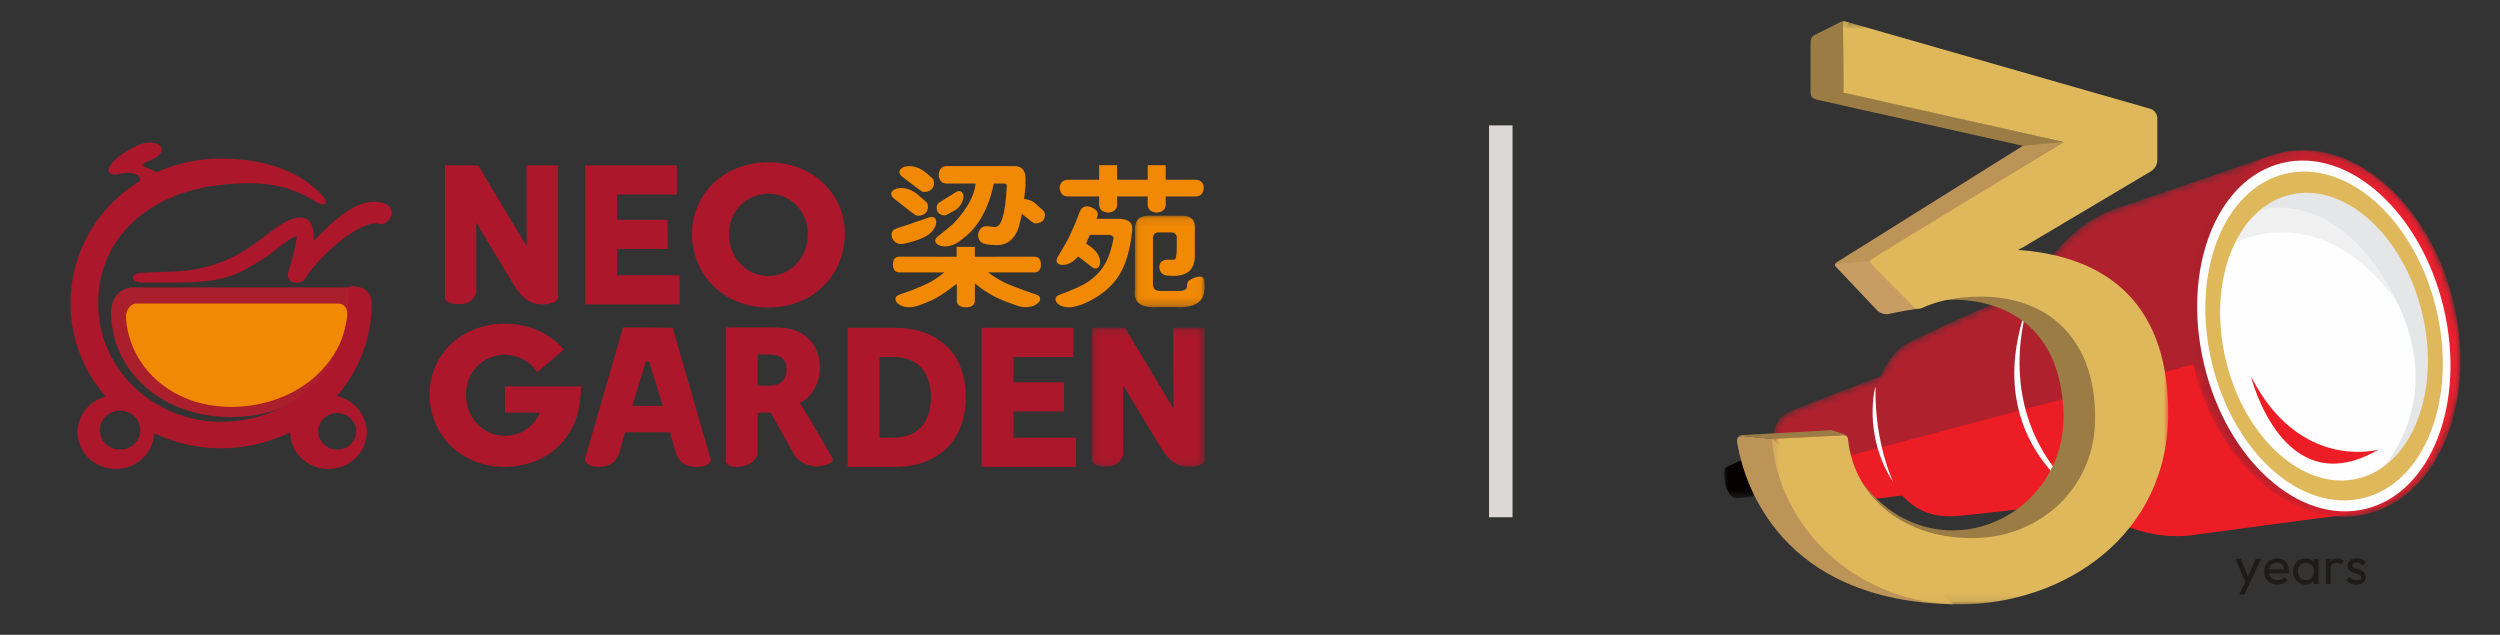 <?xml version="1.0" encoding="UTF-8"?>
<svg width="319px" height="81px" viewBox="0 0 319 81" version="1.1" xmlns="http://www.w3.org/2000/svg" xmlns:xlink="http://www.w3.org/1999/xlink">
    <rect x="0" y="0" width="319" height="81" fill="#333333" stroke="none"/>
    <title>ngc_logo_30th</title>
    <defs>
        <path d="M3.082,0.093 C1.151,0.093 0.141,1.7 0.141,3.288 L0.141,3.288 C0.141,11.207 6.822,17.179 15.682,17.179 L15.682,17.179 C23.835,17.179 30.496,12.072 31.882,4.741 L31.882,4.741 C31.904,4.578 32.127,4.462 32.464,4.303 L32.464,4.303 C32.752,4.168 33.049,4.028 33.241,3.781 L33.241,3.781 C33.805,3.054 33.929,2.278 33.588,1.595 L33.588,1.595 C33.154,0.724 31.975,0.093 30.784,0.093 L30.784,0.093" id="path-1"></path>
        <polygon id="path-3" points="0.041 0.09 8.977 0.09 8.977 11.772 0.041 11.772"></polygon>
        <polygon id="path-5" points="0.098 0.119 14.507 0.119 14.507 17.874 0.098 17.874"></polygon>
        <polygon id="path-7" points="0 0.376 15.871 0.376 15.871 9.542 0 9.542"></polygon>
        <path d="M14.053,1.143 C14.053,1.143 4.574,4.662 2.53,5.631 L2.53,5.631 C0.484,6.602 0.099,9.995 0.815,11.962 L0.815,11.962 C1.532,13.929 3.531,17.859 6.179,17.515 L6.179,17.515 C8.828,17.17 20.562,15.809 20.562,15.809 L20.562,15.809 C20.562,15.809 22.396,10.737 20.523,4.664 L20.523,4.664 C19.445,1.167 18.334,0.204 17.084,0.203 L17.084,0.203 C16.163,0.203 15.167,0.726 14.053,1.143" id="path-9"></path>
        <path d="M23.679,1.054 C23.679,1.054 7.314,8.093 4.785,9.617 L4.785,9.617 C2.255,11.14 -1.175,17.811 1.854,24.548 L1.854,24.548 C4.883,31.284 8.742,31.667 11.783,31.398 L11.783,31.398 C14.825,31.13 32.784,29.005 32.784,29.005 L32.784,29.005 C32.784,29.005 38.501,26.136 35.934,13.354 L35.934,13.354 C33.902,3.237 29.343,0.592 25.999,0.592 L25.999,0.592 C25.119,0.592 24.322,0.776 23.679,1.054" id="path-11"></path>
        <path d="M32.169,0.981 C32.169,0.981 21.237,4.791 13.613,7.363 L13.613,7.363 C13.22,7.476 12.83,7.608 12.446,7.755 L12.446,7.755 C12.095,7.873 11.754,8.018 11.424,8.188 L11.424,8.188 C3.634,11.827 -1.597,22.064 0.793,32.364 L0.793,32.364 C3.402,43.612 14.135,50.789 23.333,49.165 L23.333,49.165 C30.613,48.212 39.65,46.93 43.843,46.484 L43.843,46.484 C48.035,46.039 60.238,37.132 55.633,19.696 L55.633,19.696 C51.859,5.405 43.38,0.279 36.451,0.279 L36.451,0.279 C34.926,0.279 33.476,0.528 32.169,0.981" id="path-13"></path>
        <path d="M12.155,0.476 C2.986,2.664 -1.985,14.759 1.054,27.492 L1.054,27.492 C4.092,40.224 13.989,48.772 23.16,46.584 L23.16,46.584 C30.465,44.84 35.105,36.81 35.154,27.179 L35.154,27.179 L35.154,26.869 C35.142,24.505 34.854,22.048 34.261,19.566 L34.261,19.566 C31.543,8.175 23.334,0.134 15.068,0.134 L15.068,0.134 C14.095,0.134 13.121,0.246 12.155,0.476" id="path-15"></path>
        <linearGradient x1="21.98%" y1="50.334%" x2="78.02%" y2="49.666%" id="linearGradient-17">
            <stop stop-color="#AD212D" offset="0%"></stop>
            <stop stop-color="#E9202F" offset="100%"></stop>
        </linearGradient>
        <path d="M4.36,0.582 L1.007,2.268 C1.007,2.268 0.501,2.441 0.522,3.279 L0.522,3.279 L0.522,3.293 L0.522,3.352 L0.518,9.402 C0.519,9.409 0.512,10.322 0.967,10.223 L0.967,10.223 C1.044,10.206 1.105,10.193 1.16,10.181 L1.16,10.181 L4.509,9.638 C4.805,9.629 4.738,9.156 4.738,9.156 L4.738,9.156 L4.714,7.647 L4.679,1.988 L5.431,0.645 L4.894,0.498 C4.847,0.489 4.8,0.484 4.755,0.484 L4.755,0.484 C4.53,0.484 4.36,0.582 4.36,0.582" id="path-18"></path>
        <polygon id="path-20" points="0.494 0.485 51.068 0.485 51.068 74.9 0.494 74.9"></polygon>
    </defs>
    <g id="Page-1" stroke="none" stroke-width="1" fill="none" fill-rule="evenodd">
        <g id="NGC_logo-Copy" transform="translate(9, 18)">
            <g id="Group-7" transform="translate(5.034, 7.629)">
                <path d="M23.741,4.513 C22.935,4.686 20.614,6.76 19.666,7.32 C18.37,8.092 17.161,8.938 15.724,9.465 C14.146,10.048 12.058,10.422 8.651,10.422 L4.042,10.422 C2.559,10.422 2.577,9.182 4.051,9.182 C4.152,9.176 5.509,9.11 8.018,9.024 C12.798,8.857 15.876,7.264 18.203,5.655 C19.375,4.845 20.354,4.027 21.26,3.386 C23.999,1.447 26.195,1.567 25.972,4.983 C25.962,5.146 25.937,5.187 26.068,5.035 C27.164,3.878 28.345,2.734 29.609,1.787 C31.116,0.659 32.807,-0.152 34.525,0.191 C37.153,0.719 35.568,3.284 34.382,2.944 C32.078,2.282 26.737,6.949 24.909,9.91 C24.283,10.924 22.299,10.452 22.753,9.104 C22.753,9.104 23.342,7.318 23.615,5.88 C23.653,5.688 23.887,4.702 23.813,4.496 C23.801,4.494 23.788,4.504 23.741,4.513" id="Fill-1" fill="#AC172B"></path>
                <path d="M30.248,11.333 C31.896,11.333 33.782,12.71 32.423,14.434 C32.078,14.872 31.103,14.938 31.029,15.505 C29.628,22.803 22.838,27.295 15.409,27.295 C7.434,27.295 0.439,22.133 0.439,14.134 C0.439,12.697 1.362,11.333 3.028,11.333 L30.248,11.333 Z" id="Fill-3" fill="#060100"></path>
                <path d="M15.409,27.587 C6.703,27.587 0.139,21.804 0.139,14.135 C0.139,12.597 1.131,11.04 3.028,11.04 L30.248,11.04 C31.417,11.04 32.576,11.652 33.003,12.495 C33.337,13.157 33.216,13.908 32.662,14.612 C32.473,14.852 32.18,14.987 31.898,15.118 C31.567,15.271 31.348,15.384 31.327,15.542 C29.965,22.641 23.42,27.587 15.409,27.587" id="Fill-5" fill="#AB1E2C"></path>
            </g>
            <g id="Group-10" transform="translate(5.034, 18.726)">
                <mask id="mask-2" fill="white">
                    <use xlink:href="#path-1"></use>
                </mask>
                <g id="Clip-9"></g>
                <path d="M28.982,2.002 C18.761,2.002 3.447,2.003 3.447,2.003 C2.381,2.003 2.013,3.21 2.04,3.687 C2.338,9.929 7.735,15.192 15.436,15.192 C22.834,15.192 29.032,10.743 30.271,4.171 C30.404,3.314 30.377,2.002 28.982,2.002" id="Fill-8" fill="#F18904" mask="url(#mask-2)"></path>
            </g>
            <g id="Group-58">
                <g id="Group-13" transform="translate(0, 2.176)" fill="#AC172B">
                    <path d="M34.034,37.197 C32.696,37.197 31.608,36.153 31.608,34.864 C31.608,33.572 32.696,32.528 34.034,32.528 C35.376,32.528 36.463,33.572 36.463,34.864 C36.463,36.153 35.376,37.197 34.034,37.197 M6.323,37.197 C4.898,37.197 3.74,36.087 3.74,34.711 C3.74,33.339 4.898,32.225 6.323,32.225 C7.752,32.225 8.91,33.339 8.91,34.711 C8.91,36.087 7.752,37.197 6.323,37.197 M33.973,30.379 C36.755,27.171 38.428,23.046 38.428,18.545 C38.428,17.643 38.038,16.339 35.796,16.339 C35.31,16.339 35.565,16.937 35.46,18.22 C35.397,19.069 35.367,19.506 35.292,20.237 C34.245,28.155 27.285,33.64 19.215,33.64 C10.55,33.64 3.522,26.882 3.522,18.545 C3.522,10.207 9.955,4.446 19.073,3.429 C24.472,2.82 27.808,3.398 31.288,5.555 C32.524,6.315 33.072,5.769 32.05,4.675 C28.991,1.394 24.202,0.059 19.215,0.059 C8.401,0.059 5.02760067e-05,8.334 5.02760067e-05,18.545 C5.02760067e-05,23.072 1.693,27.215 4.5,30.428 C2.425,30.97 0.898,32.794 0.898,34.963 C0.898,37.556 3.087,39.66 5.781,39.66 C8.43,39.66 10.584,37.631 10.662,35.097 C13.235,36.332 16.139,37.028 19.215,37.028 C22.391,37.028 25.385,36.285 28.024,34.971 C28.03,37.564 30.214,39.66 32.908,39.66 C35.605,39.66 37.79,37.556 37.79,34.963 C37.79,32.72 36.155,30.845 33.973,30.379" id="Fill-11"></path>
                </g>
                <path d="M11.404,1.669 C12.264,0.642 10.61,-0.519 8.247,0.693 C4.065,2.846 4.236,4.65 6.196,4.199 C8.153,3.745 9.119,4.414 8.831,5.248 C8.545,6.087 12.676,4.884 11.221,4.077 C9.762,3.269 8.305,3.258 10.041,2.503 C10.75,2.195 11.098,2.031 11.404,1.669" id="Fill-14" fill="#AC172B"></path>
                <polygon id="Fill-16" fill="#AC172B" points="65.664 3.097 77.375 3.097 77.375 6.822 69.746 6.822 69.746 10.048 76.181 10.048 76.197 13.771 69.746 13.771 69.746 17.122 77.71 17.122 77.71 20.845 65.664 20.845"></polygon>
                <path d="M89.053,17.225 C91.843,17.225 94.086,14.918 94.086,11.859 C94.086,8.925 91.843,6.716 89.053,6.716 C86.265,6.716 84.023,8.925 84.023,11.859 C84.023,14.918 86.265,17.225 89.053,17.225 M89.053,2.704 C94.686,2.704 98.805,6.716 98.805,11.859 C98.805,17.125 94.686,21.238 89.053,21.238 C83.424,21.238 79.304,17.125 79.304,11.859 C79.304,6.716 83.424,2.704 89.053,2.704" id="Fill-18" fill="#AC172B"></path>
                <path d="M62.191,3.094 L58.178,3.094 L58.206,13.349 L58.159,13.349 L52.004,3.094 L47.782,3.094 L47.782,19.986 L47.783,19.986 C47.749,20.6 48.969,20.769 48.969,20.769 C51.352,21.112 51.707,19.523 51.775,19.28 L51.777,19.279 L51.777,19.269 C51.781,19.254 51.777,19.242 51.777,19.242 L51.768,10.408 L56.586,18.382 C57.651,20.081 58.784,21.067 60.769,20.808 C60.769,20.808 62.203,20.629 62.185,19.989 L62.191,19.99 L62.191,3.094 Z" id="Fill-20" fill="#AC172B"></path>
                <path d="M104.897,12.504 C104.631,11.826 104.771,11.387 105.314,11.185 C105.88,11.003 108.197,10.216 108.756,10.02 C108.77,10.015 109.251,9.846 109.506,9.751 C110.783,9.272 110.896,11.155 109.139,12.144 C109.123,12.154 109.109,12.167 109.093,12.175 C109.048,12.198 109.012,12.215 108.97,12.235 C108.926,12.257 108.881,12.278 108.839,12.298 C108.513,12.455 108.27,12.561 107.896,12.685 C107.396,12.851 106.869,12.978 106.325,13.101 C105.698,13.233 105.222,13.034 104.897,12.504" id="Fill-22" fill="#F18904"></path>
                <path d="M105.056,7.324 C106.227,8.253 107.042,8.886 107.042,8.886 C107.256,9.047 107.486,9.213 107.742,9.39 C107.742,9.39 108.042,9.695 108.788,9.396 C109.534,9.097 109.521,8.076 109.224,7.81 C108.971,7.583 108.573,7.232 108.262,6.958 C108.211,6.913 108.168,6.877 108.125,6.842 C107.951,6.698 107.849,6.632 107.849,6.632 C107.826,6.611 107.788,6.587 107.757,6.565 C107.626,6.478 107.496,6.401 107.366,6.336 C107.289,6.298 107.21,6.261 107.126,6.227 C107.125,6.227 107.125,6.227 107.125,6.226 C107.051,6.197 106.974,6.17 106.897,6.145 C105.311,5.617 104.083,6.552 105.056,7.324" id="Fill-24" fill="#F18904"></path>
                <path d="M106.123,4.546 C106.941,5.186 107.59,5.673 107.911,5.911 C107.915,5.915 107.921,5.919 107.926,5.922 C107.992,5.971 108.068,6.023 108.137,6.072 C108.278,6.174 108.582,6.393 108.608,6.411 C108.7,6.475 108.974,6.595 109.557,6.361 C110.304,6.062 110.29,5.042 109.993,4.776 C109.527,4.357 109.153,4.034 109.153,4.034 C109.149,4.031 109.144,4.029 109.14,4.025 C109.113,4.003 109.095,3.981 109.065,3.958 C106.986,2.373 104.912,3.599 106.123,4.546" id="Fill-26" fill="#F18904"></path>
                <path d="M123.19,19.573 C122.795,19.442 122.445,19.322 122.138,19.214 C122.122,19.208 122.11,19.201 122.094,19.195 C121.637,19.027 121.245,18.887 120.88,18.753 C120.873,18.751 120.859,18.745 120.859,18.745 L120.859,18.745 C119.511,18.252 118.617,17.868 117.06,16.755 L123.073,16.755 C123.571,16.703 123.82,16.37 123.82,15.754 C123.82,15.137 123.571,14.803 123.073,14.752 L115.387,14.757 L115.387,13.499 L113.07,13.499 L113.07,14.757 L105.683,14.752 C105.185,14.803 104.936,15.137 104.936,15.753 C104.936,16.369 105.185,16.704 105.683,16.755 L111.515,16.755 C109.915,18.005 109.499,18.147 107.366,19.024 C107.335,19.037 106.403,19.377 105.814,19.573 C104.391,20.043 105.882,21.846 108.269,20.963 C108.304,20.95 108.413,20.911 108.442,20.899 C110.646,20.103 111.254,19.562 113.075,18.227 L113.09,18.348 L113.09,20.419 C113.15,20.95 113.534,21.215 114.242,21.215 C114.951,21.215 115.336,20.95 115.395,20.419 L115.395,18.158 C117.029,19.511 118.206,20.096 120.487,20.896 C120.531,20.917 120.77,21 120.845,21.023 C120.864,21.029 121.081,21.094 121.166,21.114 C121.223,21.126 121.278,21.136 121.332,21.145 C123.305,21.477 124.465,19.994 123.19,19.573" id="Fill-28" fill="#F18904"></path>
                <path d="M112.964,6.517 C111.886,7.192 111.013,7.73 110.8,7.884 C110.8,7.884 110.467,8.04 110.529,8.697 C110.591,9.353 111.452,9.602 111.751,9.438 C112.007,9.299 112.403,9.079 112.711,8.907 C112.762,8.878 112.804,8.854 112.844,8.829 C113.01,8.73 113.078,8.68 113.078,8.68 C113.101,8.668 113.144,8.632 113.17,8.613 C113.229,8.566 113.289,8.502 113.357,8.418 C113.357,8.418 113.447,8.302 113.488,8.248 C114.334,7.149 113.86,5.955 112.964,6.517" id="Fill-30" fill="#F18904"></path>
                <path d="M120.563,8.603 C121.648,9.485 122.517,10.202 122.755,10.37 C122.755,10.37 123.032,10.659 123.734,10.387 C124.435,10.115 124.434,9.159 124.16,8.907 C123.925,8.692 123.557,8.359 123.27,8.1 C123.222,8.057 123.182,8.023 123.142,7.989 C122.981,7.853 122.904,7.799 122.904,7.799 C122.883,7.78 122.83,7.748 122.801,7.727 C122.73,7.682 122.642,7.641 122.527,7.599 C122.526,7.599 122.371,7.544 122.299,7.52 C120.821,7.009 119.66,7.87 120.563,8.603" id="Fill-32" fill="#F18904"></path>
                <path d="M120.286,3.198 L111.681,3.198 C111.129,3.255 110.826,3.624 110.771,4.306 C110.826,4.988 111.129,5.359 111.681,5.415 L115.487,5.415 C115.267,8.029 112.593,10.595 112.487,10.681 C112.102,10.992 111.271,11.682 111.259,11.691 C111.076,11.837 110.883,11.99 110.669,12.156 C110.659,12.164 110.653,12.172 110.643,12.18 C109.632,13.009 111.264,14.015 113.022,13.045 C113.038,13.036 113.057,13.031 113.073,13.022 C113.116,12.995 113.149,12.973 113.188,12.949 C113.23,12.922 113.272,12.895 113.311,12.87 C113.441,12.787 113.714,12.573 113.951,12.384 C114.124,12.249 114.247,12.15 114.247,12.15 C114.41,12.013 114.384,12.034 114.278,12.121 C114.751,11.72 115.179,11.261 115.569,10.749 C116.616,9.372 117.364,7.598 117.805,5.415 L119.046,5.415 C119.376,5.415 119.514,5.557 119.459,5.841 C119.294,9.195 118.793,10.999 117.97,10.956 C117.86,10.951 117.547,10.928 116.978,10.871 C116.431,10.816 116.019,11.103 115.84,11.73 C115.807,11.844 115.777,12.029 115.842,12.284 C115.937,12.653 116.082,12.933 116.563,13.088 C117.129,13.255 117.704,13.261 118.147,13.278 C119.166,13.312 119.956,12.853 120.496,12.039 C120.731,11.686 120.921,11.269 121.05,10.776 C121.141,10.428 121.212,10.138 121.272,9.875 C121.491,8.914 121.536,8.412 121.651,7.599 C121.761,6.815 121.86,5.873 121.86,4.988 C121.913,3.739 121.391,3.142 120.286,3.198" id="Fill-34" fill="#F18904"></path>
                <g id="Group-38" transform="translate(135.745, 9.431)">
                    <mask id="mask-4" fill="white">
                        <use xlink:href="#path-3"></use>
                    </mask>
                    <g id="Clip-37"></g>
                    <path d="M8.94,8.419 C8.876,7.489 7.701,7.941 7.191,8.228 C6.68,8.515 6.727,8.905 6.727,8.905 C6.781,9.432 6.452,9.695 5.741,9.695 L3.276,9.695 C2.672,9.695 2.373,9.407 2.373,8.826 L2.373,2.857 C2.427,2.489 2.619,2.277 2.947,2.224 L4.674,2.224 C5.166,2.224 5.413,2.461 5.413,2.936 L5.413,3.805 C5.413,4.807 5.357,5.386 5.249,5.545 C5.193,5.703 4.947,5.756 4.51,5.703 L4.18,5.703 C3.468,5.756 3.14,6.125 3.194,6.809 C3.303,7.442 3.741,7.758 4.51,7.758 C6.755,7.916 7.824,6.967 7.713,4.912 L7.713,1.513 C7.713,0.565 7.165,0.09 6.07,0.09 L1.798,0.09 C0.647,0.09 0.071,0.67 0.071,1.829 L0.071,9.537 C-0.148,11.17 0.838,11.909 3.029,11.751 L5.249,11.751 C7.611,11.893 8.836,11.155 8.943,9.554 C8.948,9.545 8.956,9.538 8.957,9.527 C8.982,9.216 8.99,9.136 8.94,8.419" id="Fill-36" fill="#F18904" mask="url(#mask-4)"></path>
                </g>
                <path d="M130.334,16.073 C129.303,15.294 128.597,14.753 128.597,14.753 C128.597,14.753 128.597,14.75 128.597,14.749 C128.417,14.605 128.228,14.45 128.026,14.274 C128.026,14.274 127.703,14.088 127.828,13.427 C127.952,12.766 128.85,12.588 129.137,12.78 C129.384,12.943 129.765,13.201 130.063,13.403 C130.112,13.436 130.151,13.465 130.19,13.493 C130.348,13.608 130.425,13.678 130.425,13.678 C130.447,13.693 130.475,13.719 130.5,13.74 C130.601,13.83 130.692,13.922 130.774,14.015 C130.821,14.071 130.868,14.128 130.913,14.19 C130.914,14.19 130.914,14.191 130.914,14.191 C130.954,14.246 130.992,14.303 131.028,14.36 C131.784,15.55 131.191,16.72 130.334,16.073" id="Fill-39" fill="#F18904"></path>
                <path d="M133.681,9.917 L130.918,9.917 L131.037,9.601 C131.161,9.165 130.978,8.831 130.525,8.586 C130.458,8.546 130.391,8.512 130.324,8.484 C130.303,8.475 130.29,8.464 130.268,8.455 C130.258,8.452 130.251,8.452 130.242,8.449 C130.066,8.382 129.926,8.352 129.926,8.352 C129.886,8.342 129.851,8.342 129.814,8.337 C129.811,8.337 129.809,8.337 129.807,8.336 C129.688,8.321 129.575,8.323 129.473,8.35 C129.414,8.361 129.363,8.388 129.31,8.41 C129.308,8.412 129.305,8.413 129.302,8.414 C129.137,8.488 128.994,8.603 128.892,8.791 C128.892,8.791 128.723,9.125 128.668,9.284 C128.588,9.508 128.507,9.724 128.425,9.935 L128.064,10.819 C127.546,12.029 127.099,12.848 127.153,12.759 C126.902,13.196 126.641,13.646 126.362,14.122 C126.354,14.134 126.353,14.146 126.345,14.159 C126.227,14.356 126.102,14.563 125.962,14.789 C125.911,14.872 125.878,14.949 125.854,15.024 C125.766,15.292 125.841,15.502 126.02,15.638 C126.477,15.983 127.61,15.835 128.477,14.833 C128.49,14.82 128.505,14.809 128.516,14.795 C128.547,14.755 128.57,14.724 128.597,14.688 C128.627,14.649 128.657,14.61 128.684,14.574 C128.72,14.527 128.751,14.483 128.784,14.439 C128.947,14.217 129.078,14.021 129.235,13.742 C129.487,13.295 129.704,12.815 129.919,12.32 C129.943,12.261 130.064,11.972 130.064,11.972 L132.612,11.972 C132.886,12.025 133.05,12.157 133.105,12.367 C132.609,14.925 131.853,16.57 129.814,17.97 C129.231,18.37 128.007,18.947 126.223,19.597 C124.863,20.093 126.217,21.753 128.479,21.034 C129.018,20.861 129.222,20.805 129.8,20.525 C133.744,18.576 134.995,15.846 135.488,11.26 C135.541,10.365 134.94,9.917 133.681,9.917" id="Fill-41" fill="#F18904"></path>
                <path d="M143.623,4.936 L139.745,4.936 L139.745,3.081 L137.445,3.081 L137.445,4.936 L133.546,4.936 L133.546,3.081 L131.246,3.081 L131.246,4.936 L127.197,4.936 C126.595,4.989 126.265,5.331 126.211,5.964 C126.265,6.65 126.595,7.019 127.197,7.071 L131.246,7.071 L131.246,8.177 C131.301,8.758 131.685,9.074 132.396,9.126 C133.109,9.074 133.492,8.758 133.546,8.177 L133.546,7.071 L137.445,7.071 L137.445,8.177 C137.499,8.758 137.883,9.074 138.596,9.126 C139.307,9.074 139.69,8.758 139.745,8.177 L139.745,7.071 L143.623,7.071 C144.226,7.019 144.555,6.65 144.609,5.964 C144.555,5.331 144.226,4.989 143.623,4.936" id="Fill-43" fill="#F18904"></path>
                <path d="M104.99,37.851 C107.964,37.851 109.784,36.064 109.784,32.664 C109.784,29.29 107.89,27.553 104.99,27.553 L103.217,27.553 L103.217,37.851 L104.99,37.851 Z M99.162,23.831 L105.162,23.831 C110.693,23.831 114.234,27.083 114.234,32.664 C114.234,38.249 110.693,41.574 105.162,41.574 L99.162,41.574 L99.162,23.831 Z" id="Fill-45" fill="#AC172B"></path>
                <polygon id="Fill-47" fill="#AC172B" points="116.246 23.826 127.957 23.826 127.957 27.55 120.328 27.55 120.328 30.777 126.763 30.777 126.779 34.5 120.328 34.5 120.328 37.851 128.292 37.851 128.292 41.573 116.246 41.573"></polygon>
                <path d="M89.192,31.21 L87.684,31.21 L87.684,27.218 L88.787,27.218 C90.887,27.218 91.365,27.952 91.365,29.191 C91.365,30.5 90.53,31.21 89.192,31.21 M97.244,40.502 L97.248,40.502 L97.241,40.489 C97.24,40.483 97.24,40.477 97.238,40.472 L95.592,37.626 L95.588,37.629 L93.702,34.447 C93.297,33.758 93.059,33.461 93.059,33.461 L93.059,33.414 C94.751,32.588 95.611,30.683 95.611,28.939 C95.611,26.552 94.394,24.877 92.461,24.165 C91.722,23.89 90.887,23.775 89.146,23.775 L83.633,23.775 L83.633,40.665 C83.522,41.327 84.423,41.542 84.423,41.542 C87.171,41.835 87.669,39.981 87.674,39.962 L87.684,39.961 L87.684,34.654 L89.337,34.654 L92.321,39.982 C92.47,40.371 93.753,41.808 95.851,41.437 C95.851,41.437 97.452,41.235 97.244,40.502" id="Fill-49" fill="#AC172B"></path>
                <g id="Group-53" transform="translate(130.215, 23.699)">
                    <mask id="mask-6" fill="white">
                        <use xlink:href="#path-5"></use>
                    </mask>
                    <g id="Clip-52"></g>
                    <path d="M14.507,0.119 L10.494,0.119 L10.522,10.374 L10.475,10.374 L4.321,0.119 L0.098,0.119 L0.098,17.011 L0.099,17.011 C0.065,17.625 1.285,17.794 1.285,17.794 C3.669,18.137 4.024,16.549 4.091,16.305 L4.093,16.304 L4.093,16.294 C4.097,16.279 4.093,16.267 4.093,16.267 L4.085,7.433 L8.902,15.407 C9.967,17.106 11.1,18.092 13.086,17.833 C13.086,17.833 14.519,17.654 14.501,17.015 L14.507,17.015 L14.507,0.119 Z" id="Fill-51" fill="#AC172B" mask="url(#mask-6)"></path>
                </g>
                <path d="M65.135,31.303 L58.558,31.303 C58.558,31.303 58.533,31.306 58.498,31.314 L55.442,31.314 L55.442,34.643 L59.87,34.643 C59.877,34.645 59.885,34.649 59.892,34.652 C59.128,36.468 57.38,37.618 55.422,37.618 C52.674,37.618 50.465,35.345 50.465,32.33 C50.465,29.438 52.674,27.263 55.422,27.263 C57.152,27.263 58.662,28.126 59.548,29.485 L62.947,26.607 C61.229,24.584 58.566,23.309 55.422,23.309 C49.874,23.309 45.815,27.263 45.815,32.33 C45.815,37.521 49.874,41.574 55.422,41.574 C60.105,41.574 63.716,38.683 64.734,34.664 L64.722,34.664 C64.972,33.71 65.098,32.592 65.135,31.303" id="Fill-54" fill="#AC172B"></path>
                <path d="M71.672,33.798 L73.411,28.171 L73.617,28.171 L73.636,28.171 L73.842,28.171 L75.581,33.798 L71.672,33.798 Z M76.485,37.159 L77.235,39.779 C77.386,40.181 77.852,41.816 80.434,41.543 C80.538,41.532 81.268,41.471 81.578,41.005 C81.69,40.837 81.712,40.641 81.64,40.438 L81.606,40.343 L76.827,23.833 L73.636,23.79 L73.617,23.79 L70.492,23.787 L65.714,40.297 L65.68,40.391 C65.608,40.594 65.63,40.79 65.742,40.959 C66.052,41.425 66.715,41.532 66.819,41.543 C69.401,41.816 69.867,40.181 70.018,39.779 L70.768,37.159 L76.485,37.159 Z" id="Fill-56" fill="#AC172B"></path>
            </g>
        </g>
        <g id="30th" transform="translate(220, 2)">
            <g id="Group-3" transform="translate(0, 52.016)">
                <mask id="mask-8" fill="white">
                    <use xlink:href="#path-7"></use>
                </mask>
                <g id="Clip-2"></g>
                <path d="M1.484,9.537 C0.436,9.542 -0.278,7.028 0.105,5.67 C0.693,5.339 12.157,0.376 12.157,0.376 C12.157,0.376 13.928,0.488 15.236,2.15 C16.543,3.812 15.426,7.354 15.426,7.354 C15.426,7.354 2.678,9.673 1.484,9.537" id="Fill-1" fill="#060100" mask="url(#mask-8)"></path>
            </g>
            <g id="Group-6" transform="translate(5.6, 45.016)">
                <mask id="mask-10" fill="white">
                    <use xlink:href="#path-9"></use>
                </mask>
                <g id="Clip-5"></g>
                <path d="M14.053,1.143 C14.053,1.143 4.574,4.662 2.53,5.631 L2.53,5.631 C0.484,6.602 0.099,9.995 0.815,11.962 L0.815,11.962 C1.532,13.929 3.531,17.859 6.179,17.515 L6.179,17.515 C8.828,17.17 20.562,15.809 20.562,15.809 L20.562,15.809 C20.562,15.809 22.396,10.737 20.523,4.664 L20.523,4.664 C19.445,1.167 18.334,0.204 17.084,0.203 L17.084,0.203 C16.163,0.203 15.167,0.726 14.053,1.143" id="Fill-4" fill="#B0212E" mask="url(#mask-10)"></path>
            </g>
            <g id="Group-9" transform="translate(18.2, 32.416)">
                <mask id="mask-12" fill="white">
                    <use xlink:href="#path-11"></use>
                </mask>
                <g id="Clip-8"></g>
                <path d="M23.679,1.054 C23.679,1.054 7.314,8.093 4.785,9.617 L4.785,9.617 C2.255,11.14 -1.175,17.811 1.854,24.548 L1.854,24.548 C4.883,31.284 8.742,31.667 11.783,31.398 L11.783,31.398 C14.825,31.13 32.784,29.005 32.784,29.005 L32.784,29.005 C32.784,29.005 38.501,26.136 35.934,13.354 L35.934,13.354 C33.902,3.237 29.343,0.592 25.999,0.592 L25.999,0.592 C25.119,0.592 24.322,0.776 23.679,1.054" id="Fill-7" fill="#B0212E" mask="url(#mask-12)"></path>
            </g>
            <g id="Group-12" transform="translate(37.1, 17.016)">
                <mask id="mask-14" fill="white">
                    <use xlink:href="#path-13"></use>
                </mask>
                <g id="Clip-11"></g>
                <path d="M32.169,0.981 C32.169,0.981 21.237,4.791 13.613,7.363 L13.613,7.363 C13.22,7.476 12.83,7.608 12.446,7.755 L12.446,7.755 C12.095,7.873 11.754,8.018 11.424,8.188 L11.424,8.188 C3.634,11.827 -1.597,22.064 0.793,32.364 L0.793,32.364 C3.402,43.612 14.135,50.789 23.333,49.165 L23.333,49.165 C30.613,48.212 39.65,46.93 43.843,46.484 L43.843,46.484 C48.035,46.039 60.238,37.132 55.633,19.696 L55.633,19.696 C51.859,5.405 43.38,0.279 36.451,0.279 L36.451,0.279 C34.926,0.279 33.476,0.528 32.169,0.981" id="Fill-10" fill="#B0212E" mask="url(#mask-14)"></path>
            </g>
            <g id="Group-21" transform="translate(5.6, 35.216)">
                <path d="M1.479,23.3 L54.254,9.292 L73.886,28.449 C69.292,28.993 61.358,30.112 54.833,30.965 C49.942,31.829 44.617,30.203 40.311,26.801 C34.757,27.452 26.374,28.423 24.383,28.598 C22.186,28.793 19.562,28.644 17.133,26.009 C13.452,26.439 7.899,27.092 6.179,27.315 C4.12,27.583 2.455,25.268 1.479,23.3" id="Fill-13" fill="#EC1D24"></path>
                <path d="M13.721,12.147 C13.729,11.797 11.961,18.192 15.998,24.346 C15.998,24.346 13.569,19.387 13.721,12.147" id="Fill-15" fill="#FEFEFE"></path>
                <path d="M33.566,0.488 C33.566,0.488 27.368,15.678 40.39,26.528 C40.39,26.528 26.15,18.665 33.566,0.488" id="Fill-17" fill="#FEFEFE"></path>
                <path d="M0.563,18.986 C0.563,18.986 0.717,23.167 3.043,25.741 C3.043,25.741 0.074,24.204 0.525,18.799" id="Fill-19" fill="#FEFEFE"></path>
            </g>
            <g id="Group-24" transform="translate(58.8, 17.016)">
                <mask id="mask-16" fill="white">
                    <use xlink:href="#path-15"></use>
                </mask>
                <g id="Clip-23"></g>
                <path d="M12.155,0.476 C2.986,2.664 -1.985,14.759 1.054,27.492 L1.054,27.492 C4.092,40.224 13.989,48.772 23.16,46.584 L23.16,46.584 C30.465,44.84 35.105,36.81 35.154,27.179 L35.154,27.179 L35.154,26.869 C35.142,24.505 34.854,22.048 34.261,19.566 L34.261,19.566 C31.543,8.175 23.334,0.134 15.068,0.134 L15.068,0.134 C14.095,0.134 13.121,0.246 12.155,0.476" id="Fill-22" fill="url(#linearGradient-17)" mask="url(#mask-16)"></path>
            </g>
            <g id="Group-37" transform="translate(17.5, 18.416)">
                <path d="M43.745,26.099 C40.834,13.904 45.314,2.386 53.751,0.373 C62.188,-1.641 71.387,6.612 74.297,18.807 C77.208,31.002 72.728,42.52 64.291,44.534 C55.854,46.547 46.656,38.294 43.745,26.099" id="Fill-25" fill="#FEFEFE"></path>
                <path d="M49.716,27.6 C49.716,27.6 53.772,44.084 65.993,36.954 C65.993,36.954 55.928,39.805 49.716,27.6" id="Fill-27" fill="#EC1D24"></path>
                <path d="M46.21,11.35 C46.21,11.35 59.262,2.241 70.785,21.729 C70.785,21.729 59.139,-8.522 46.743,10.179 L46.21,11.35 Z" id="Fill-29" fill="#F0F0F1"></path>
                <path d="M49.178,6.823 C49.178,6.823 59.686,1.975 67.772,16.966 C75.858,31.956 64.823,41.126 64.823,41.126 C64.823,41.126 74.976,37.264 72.804,22.928 C70.634,8.593 63.785,3.434 56.087,3.399 C48.388,3.364 49.178,6.823 49.178,6.823" id="Fill-31" fill="#E5E6E7"></path>
                <path d="M63.364,40.651 C56.446,42.303 48.902,35.534 46.515,25.533 C44.128,15.532 47.802,6.086 54.721,4.435 C61.64,2.783 69.184,9.552 71.571,19.553 C73.958,29.554 70.283,39 63.364,40.651 M73.372,19.04 C70.644,7.609 62.022,-0.127 54.113,1.76 C46.204,3.647 42.005,14.445 44.733,25.876 C47.461,37.307 56.084,45.044 63.992,43.157 C71.902,41.269 76.101,30.472 73.372,19.04" id="Fill-33" fill="#E0B85C"></path>
                <path d="M10.856,17.87 C10.856,17.87 24.933,16.352 25.782,31.779 C26.557,45.838 9.376,53.285 0.14,41.192 C0.14,41.192 3.219,50.653 8.483,51.016 C13.746,51.379 35.162,51.6 35.343,33.976 C35.524,16.352 16.228,12.124 10.856,17.87" id="Fill-35" fill="#9A7C44"></path>
            </g>
            <g id="Group-40" transform="translate(10.5, 0.216)">
                <mask id="mask-19" fill="white">
                    <use xlink:href="#path-18"></use>
                </mask>
                <use id="Clip-39" fill="#9A7C44" xlink:href="#path-18"></use>
                <path d="M4.36,0.582 L1.007,2.268 C1.007,2.268 0.501,2.441 0.522,3.279 L0.522,3.279 L0.522,3.293 L0.522,3.352 L0.518,9.402 C0.519,9.409 0.512,10.322 0.967,10.223 L0.967,10.223 C1.044,10.206 1.105,10.193 1.16,10.181 L1.16,10.181 L4.509,9.638 C4.805,9.629 4.738,9.156 4.738,9.156 L4.738,9.156 L4.714,7.647 L4.679,1.988 L5.431,0.645 L4.894,0.498 C4.847,0.489 4.8,0.484 4.755,0.484 L4.755,0.484 C4.53,0.484 4.36,0.582 4.36,0.582" id="Fill-38" mask="url(#mask-19)"></path>
            </g>
            <g id="Group-64" transform="translate(1.4, 0.216)">
                <path d="M17.34,31.021 L41.882,15.903 L37.467,15.924 L13.224,31.087 C13.224,31.087 12.572,31.434 12.758,31.673 C12.945,31.912 12.758,31.673 12.758,31.673 L17.894,31.623 C17.894,31.623 17.159,31.087 17.34,31.021" id="Fill-41" fill="#BD9458"></path>
                <path d="M23.228,37.009 C23.228,37.009 18.319,32.16 17.894,31.623 C17.469,31.085 17.159,31.087 17.159,31.087 C17.159,31.087 13.587,31.411 13.036,31.46 C12.485,31.51 12.92,31.885 12.945,31.912 C12.967,31.935 17.002,36.205 18.104,37.371 C18.104,37.371 18.534,37.898 19.448,37.877 L20.198,37.724 L20.191,37.723 C20.949,37.566 21.938,37.374 22.883,37.244 C24.343,37.043 23.228,37.009 23.228,37.009" id="Fill-43" fill="#C79D64"></path>
                <path d="M10.719,10.567 L36.721,16.391 L41.883,15.903 L14.243,9.597 C14.243,9.597 13.85,9.447 13.374,9.515 C13.194,9.54 9.744,10.044 9.744,10.044 C9.744,10.044 9.776,10.35 10.441,10.502 L10.719,10.567 Z" id="Fill-45" fill="#9A7C44"></path>
                <path d="M5.065,54.132 L27.833,74.884 C5.802,74.476 1.253,59.546 0.362,54.787 L0.361,54.788 L0.346,54.705 C0.318,54.55 0.293,54.408 0.272,54.277 L0.261,54.213 C0.261,54.211 0.261,54.209 0.261,54.208 C0.258,54.188 0.253,54.164 0.251,54.145 L0.25,54.137 C0.15,53.287 1.051,53.429 1.051,53.429 L1.185,53.438 L4.424,53.755 L4.719,53.779 C4.719,53.779 4.825,53.78 4.897,53.848 C4.968,53.915 5.065,54.132 5.065,54.132" id="Fill-47" fill="#BD9458"></path>
                <path d="M1.005,53.426 C2.137,53.535 4.642,53.776 4.679,53.791 C4.717,53.807 11.031,53.486 13.435,53.363 L14.408,53.855 C14.372,53.282 13.827,53.151 13.827,53.151 L12.289,52.666 L0.929,53.302 C0.929,53.302 0.51,53.286 0.327,53.598 C0.327,53.598 0.254,53.76 0.253,53.879 C0.253,53.879 0.282,53.734 0.377,53.622 C0.587,53.375 1.005,53.426 1.005,53.426" id="Fill-49" fill="#9A7C44"></path>
                <g id="Group-53" transform="translate(4.2, 0)">
                    <mask id="mask-21" fill="white">
                        <use xlink:href="#path-20"></use>
                    </mask>
                    <g id="Clip-52"></g>
                    <path d="M31.871,29.674 L32.454,29.382 L48.8,19.677 C49.386,19.329 49.598,18.818 49.662,18.444 L49.674,18.284 L49.674,14.578 L49.674,13.36 L49.674,12.944 C49.674,11.89 48.748,11.657 48.748,11.657 L47.887,11.41 L11.333,0.938 L10.986,0.839 L10.815,0.79 L10.327,0.65 C10.327,0.65 10.031,0.568 9.79,0.501 C9.551,0.435 9.57,0.593 9.57,0.593 L9.57,1.194 L9.57,1.934 L9.574,1.932 L9.618,8.404 L9.614,8.397 L9.622,8.942 L9.601,9.506 C9.601,9.506 9.58,9.599 9.672,9.626 C9.763,9.654 10.043,9.689 10.043,9.689 L10.13,9.709 C10.131,9.709 10.131,9.709 10.131,9.709 L10.383,9.765 L37.683,15.903 L14.196,30.242 L13.137,30.933 C13.137,30.933 12.883,31.027 13.057,31.288 C13.231,31.55 14.299,32.627 14.299,32.627 L17.439,35.786 L17.973,36.324 C17.994,36.345 18.036,36.386 18.091,36.442 L18.337,36.689 C18.468,36.822 18.585,36.939 18.585,36.939 C18.585,36.939 18.956,37.376 19.661,37.078 L20.333,36.786 C20.567,36.691 20.766,36.623 21.141,36.499 C22.653,36.002 24.249,35.747 26.009,35.658 C35.908,35.155 42.161,41.342 41.71,52.003 C41.372,59.966 34.927,66.22 26.566,66.435 C17.528,66.668 11.24,61.413 10.271,54.346 C10.269,54.32 10.259,54.213 10.208,53.855 C10.208,53.853 10.208,53.851 10.208,53.848 C10.206,53.831 10.203,53.818 10.201,53.799 C10.129,53.301 9.485,53.342 9.485,53.342 L9.014,53.365 L1.125,53.748 C0.978,53.755 0.791,53.764 0.667,53.77 C0.441,53.781 0.501,54.054 0.501,54.054 L0.555,54.551 C0.555,54.553 0.554,54.553 0.555,54.555 C0.556,54.565 0.557,54.574 0.559,54.583 L0.564,54.638 L0.566,54.636 C1.936,66.041 12.098,74.9 24.434,74.9 C37.704,74.9 51.139,66.159 51.068,50.362 C50.999,35.471 42.095,30.379 31.871,29.674" id="Fill-51" fill="#E0B85C" mask="url(#mask-21)"></path>
                </g>
                <polygon id="Fill-54" fill="#1D1C1A" points="65.107 72.033 63.84 69.095 64.518 69.095 65.445 71.377 66.428 69.095 67.105 69.095 65.601 72.338 64.992 73.658 64.315 73.658"></polygon>
                <path d="M68.121,70.421 L70.078,70.421 C70.01,69.9 69.672,69.589 69.144,69.589 C68.602,69.589 68.216,69.913 68.121,70.421 M67.498,70.698 C67.498,69.758 68.223,69.026 69.157,69.026 C70.038,69.026 70.674,69.69 70.674,70.605 C70.674,70.698 70.668,70.801 70.64,70.929 L68.121,70.929 C68.216,71.464 68.622,71.803 69.198,71.803 C69.557,71.803 69.875,71.681 70.085,71.424 L70.477,71.823 C70.166,72.182 69.706,72.378 69.198,72.378 C68.229,72.378 67.498,71.661 67.498,70.698" id="Fill-56" fill="#1D1C1A"></path>
                <path d="M73.863,70.706 C73.863,70.049 73.457,69.602 72.848,69.602 C72.238,69.602 71.811,70.055 71.811,70.699 C71.811,71.342 72.245,71.802 72.854,71.802 C73.457,71.802 73.863,71.356 73.863,70.706 M71.182,70.706 C71.182,69.764 71.865,69.026 72.753,69.026 C73.207,69.026 73.592,69.216 73.822,69.534 L73.822,69.094 L74.432,69.094 L74.432,72.311 L73.822,72.311 L73.822,71.877 C73.592,72.189 73.213,72.379 72.753,72.379 C71.865,72.379 71.182,71.647 71.182,70.706" id="Fill-58" fill="#1D1C1A"></path>
                <path d="M75.374,69.094 L75.983,69.094 L75.983,69.473 C76.166,69.189 76.464,69.026 76.856,69.026 C77.182,69.026 77.439,69.135 77.663,69.392 L77.263,69.806 C77.121,69.663 76.965,69.602 76.756,69.602 C76.301,69.602 75.983,69.893 75.983,70.476 L75.983,72.311 L75.374,72.311 L75.374,69.094 Z" id="Fill-60" fill="#1D1C1A"></path>
                <path d="M77.975,71.789 L78.368,71.396 C78.598,71.688 78.909,71.823 79.289,71.823 C79.667,71.823 79.884,71.688 79.884,71.451 C79.884,70.747 78.158,71.146 78.158,69.974 C78.158,69.392 78.598,69.026 79.308,69.026 C79.81,69.026 80.209,69.209 80.467,69.555 L80.074,69.947 C79.891,69.71 79.627,69.582 79.289,69.582 C78.936,69.582 78.747,69.717 78.747,69.927 C78.747,70.563 80.467,70.198 80.467,71.396 C80.467,71.999 80.006,72.379 79.282,72.379 C78.74,72.379 78.273,72.162 77.975,71.789" id="Fill-62" fill="#1D1C1A"></path>
            </g>
        </g>
        <rect id="Rectangle" fill="#DDD8D8" x="190" y="16" width="3" height="50"></rect>
    </g>
</svg>